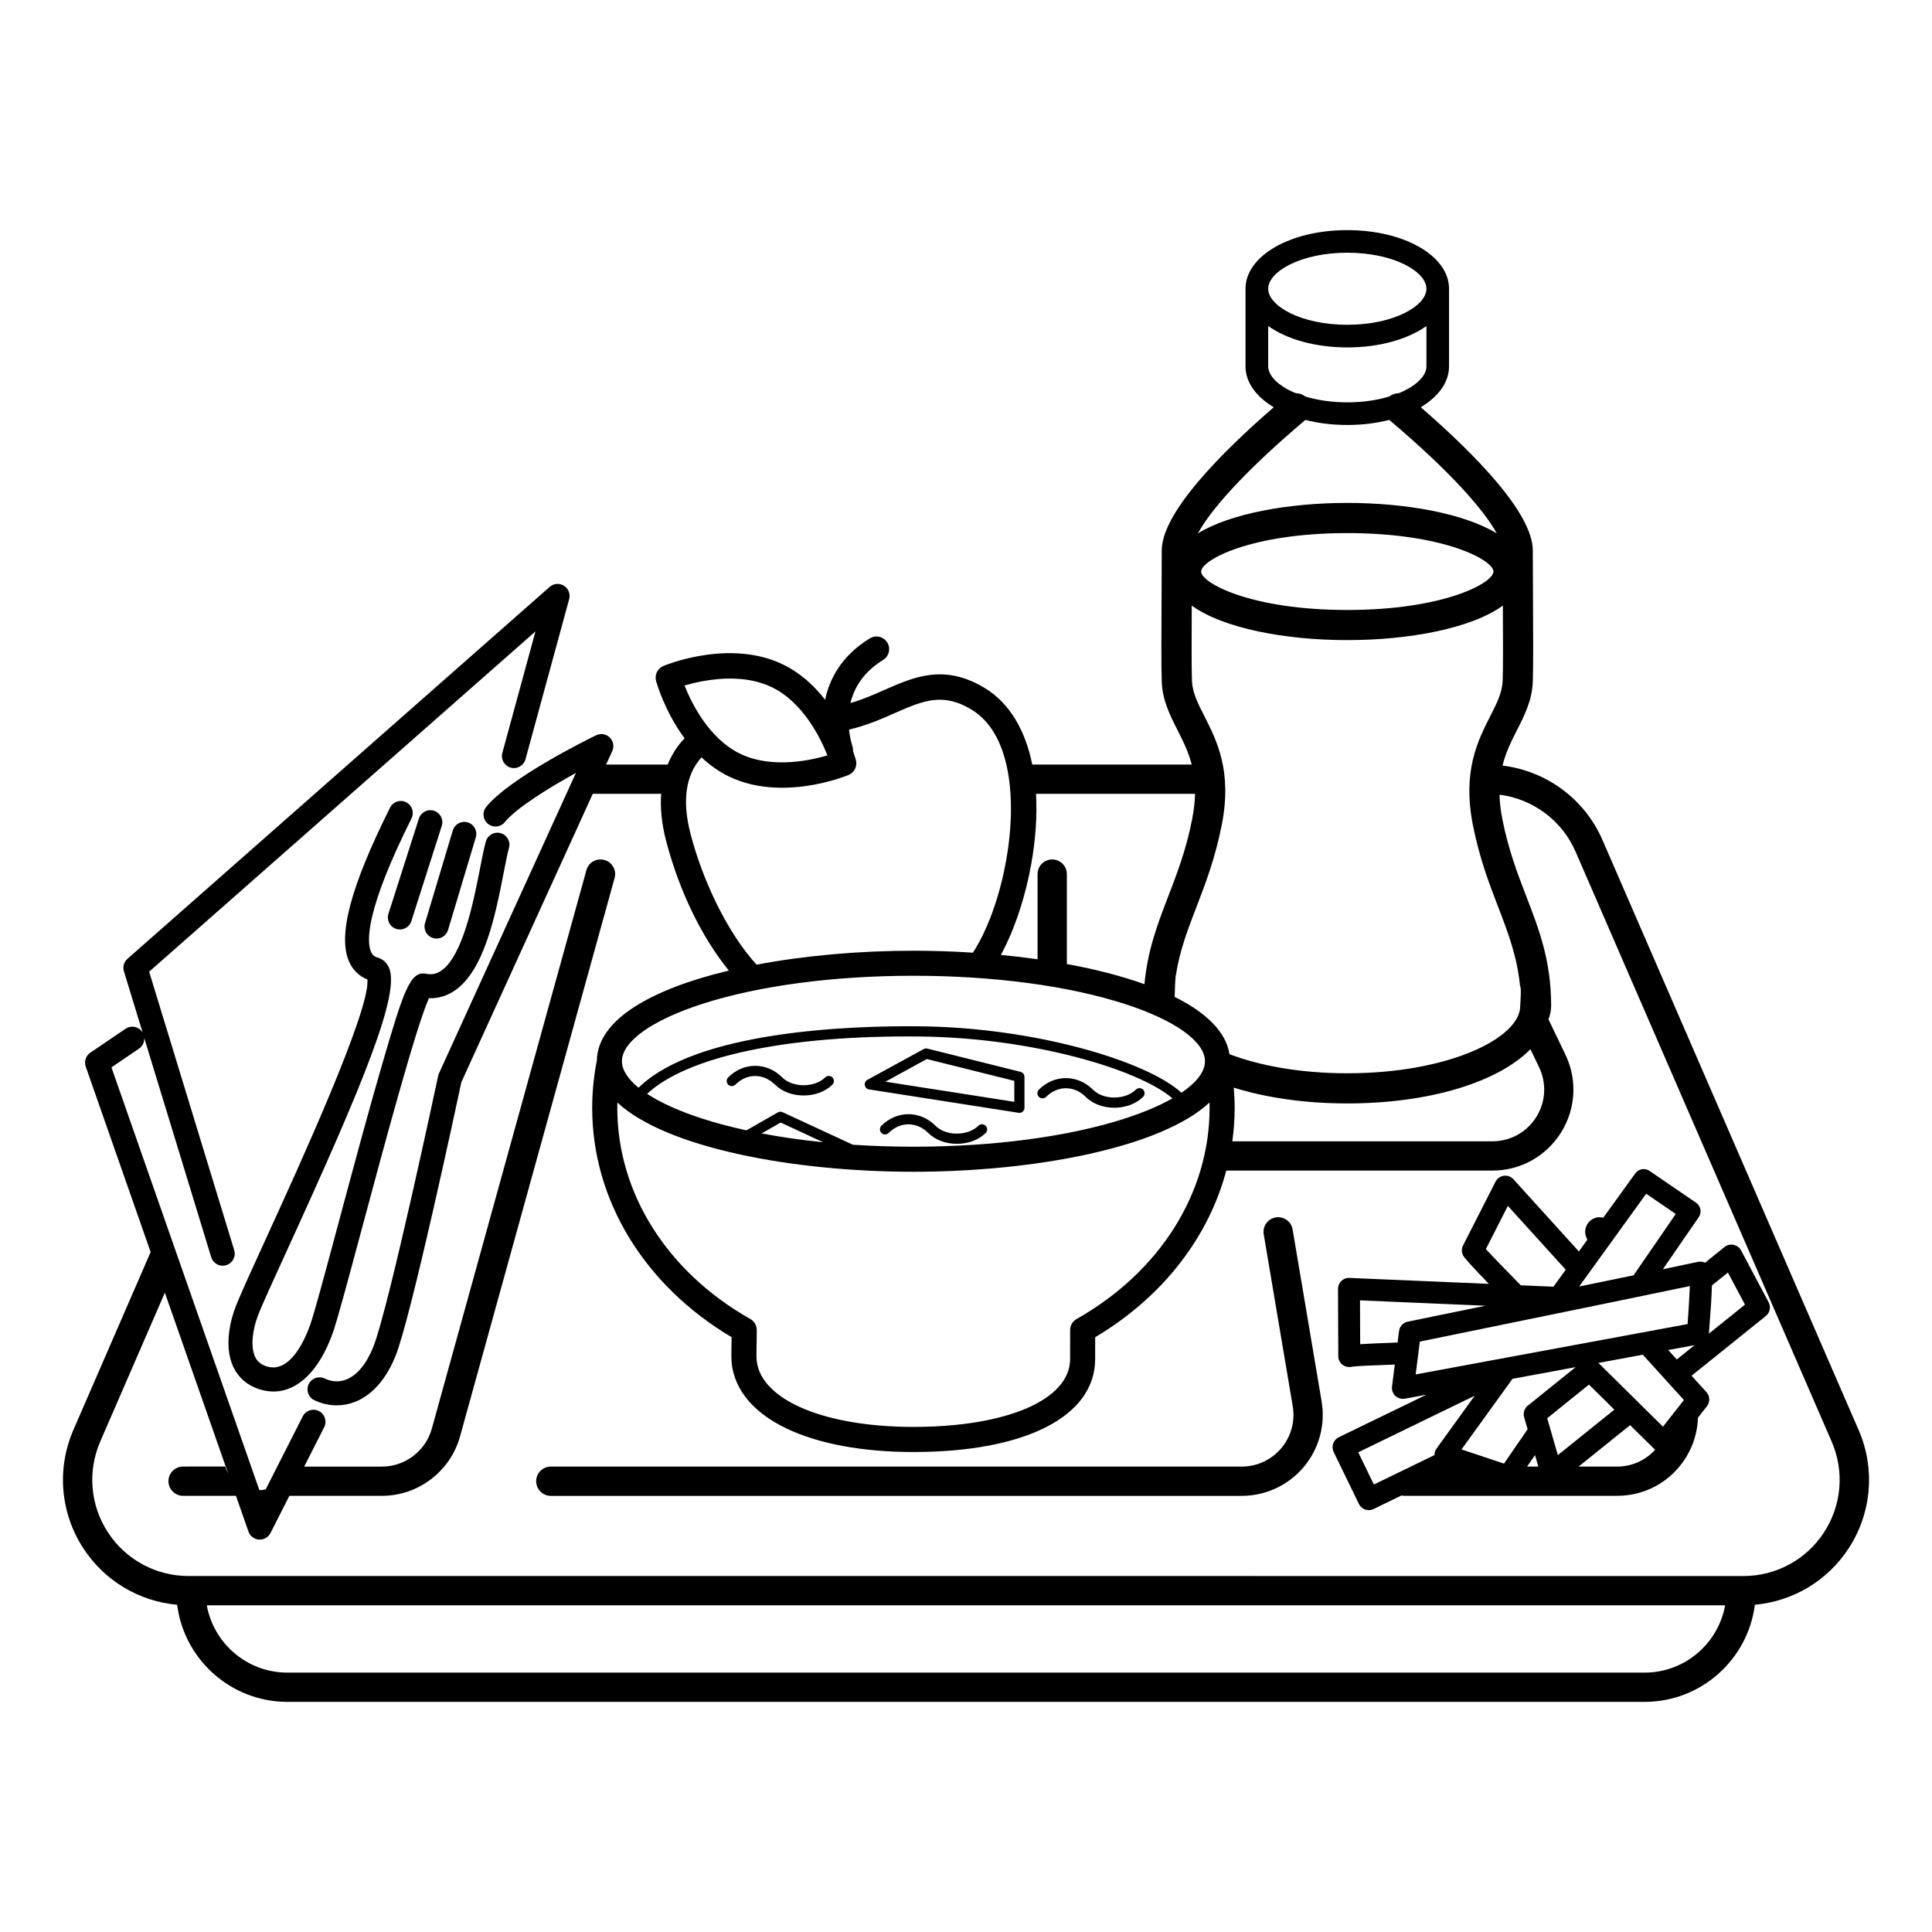<?xml version="1.0" encoding="UTF-8"?>
<!-- Uploaded to: SVG Repo, www.svgrepo.com, Generator: SVG Repo Mixer Tools -->
<svg fill="#000000" width="800px" height="800px" version="1.1" viewBox="144 144 512 512" xmlns="http://www.w3.org/2000/svg">
 <g>
  <path d="m497.43 528.79 6.695 13.777c0.332 0.695 0.934 1.223 1.656 1.48 0.312 0.105 0.637 0.156 0.953 0.156 0.438 0 0.871-0.102 1.273-0.293l7.406-3.598c0.273 0.059 0.539 0.098 0.828 0.098h56.305c7.492 0 14.324-3.809 18.258-10.184 2.012-3.254 3.059-6.879 3.18-10.539l2.363-3.012c0.883-1.117 0.82-2.699-0.125-3.75l-3.941-4.344 19.684-15.828c1.09-0.883 1.402-2.402 0.742-3.637l-7.301-13.738c-0.414-0.766-1.145-1.316-1.988-1.484-0.848-0.172-1.734 0.047-2.414 0.586l-5.148 4.156c-0.641-0.301-1.375-0.379-2.055-0.191-0.523 0.125-3.949 0.84-9.117 1.914l9.5-13.793c0.414-0.605 0.57-1.352 0.438-2.062-0.133-0.719-0.543-1.359-1.152-1.77l-12.328-8.434c-1.223-0.848-2.906-0.551-3.773 0.656l-8.48 11.734c-0.863-0.211-1.797-0.145-2.656 0.281-1.914 0.957-2.691 3.285-1.734 5.199l0.172 0.352-2.254 3.125-17.34-19.125c-0.645-0.711-1.586-1.055-2.539-0.934-0.945 0.125-1.777 0.715-2.207 1.566l-8.605 16.898c-0.43 0.832-0.422 1.82 0.004 2.644 0.359 0.711 2.926 3.496 6.828 7.543l-36.938-1.578c-0.82-0.051-1.57 0.258-2.144 0.805-0.57 0.551-0.898 1.316-0.891 2.106l0.074 17.816c0.004 0.996 0.523 1.93 1.371 2.453 0.469 0.297 1.004 0.438 1.543 0.438 0.266 0 0.527-0.035 0.789-0.105 1.059-0.16 5.289-0.352 11.27-0.551l-0.734 5.82c-0.117 0.922 0.211 1.844 0.887 2.484 0.543 0.516 1.266 0.789 1.996 0.789 0.176 0 0.359-0.016 0.535-0.051l5.699-1.055-23.227 11.273c-1.449 0.719-2.055 2.457-1.355 3.902zm100.24-44.133 4.246-3.426 4.523 8.504-9.562 7.688c0.484-6.168 0.738-10.148 0.793-12.766zm-12.969 37.43c-5.234-5.148-11.195-11.043-17.098-16.898l11.758-2.18 10.891 12.012zm-12.883-4.516-14.977 12.047-2.812-9.77 11.062-8.922c2.273 2.234 4.527 4.461 6.727 6.644zm-22.941-1.051c-0.91 0.734-1.289 1.945-0.961 3.066l0.91 3.184-6.258 9.098-11.254-3.754 13.516-18.715 16.723-3.09zm1.914 13.094 0.875 3.043h-2.973zm21.758 3.043h-10.207l13.652-10.977c2.328 2.293 4.555 4.488 6.629 6.531-2.566 2.809-6.168 4.445-10.074 4.445zm15.816-28.387-2.273-2.504 6.996-1.293zm-8.113-43.914 7.84 5.359-11.184 16.254c-4.352 0.902-9.266 1.91-14.414 2.969zm-42.48 14.656 5.828-11.441 15.336 16.914-3.254 4.5-8.652-0.367c-4.32-4.391-7.648-7.828-9.258-9.605zm-23.012 21.723-0.383 3.043c-4.742 0.168-7.875 0.316-9.914 0.449l-0.051-11.621 33.266 1.422c-8.074 1.656-15.406 3.152-20.609 4.223-1.227 0.254-2.144 1.25-2.309 2.484zm4.406 11.5 1.102-8.699c47.879-9.793 65.207-13.383 71.551-14.715-0.098 2.551-0.316 6.379-0.586 10.07zm15.645 5.644-10.148 14.047c-0.359 0.5-0.523 1.09-0.508 1.684l-16.07 7.801-4.141-8.539z"/>
  <path d="m374.3 432.71 39.633 6.195c0.07 0.012 0.137 0.02 0.207 0.02 0.324 0 0.637-0.109 0.883-0.328 0.301-0.258 0.473-0.629 0.473-1.023v-8.195c0-0.621-0.418-1.16-1.023-1.316l-24.727-6.172c-0.332-0.086-0.68-0.039-0.977 0.125l-14.906 8.16c-0.508 0.281-0.781 0.852-0.68 1.422 0.098 0.574 0.547 1.027 1.117 1.113zm15.305-8.055 23.195 5.785v5.559l-34.148-5.34z"/>
  <path d="m403.29 442.33c-1.285 1.289-3.391 2.07-5.633 2.09h-0.102c-2.266 0-4.328-0.762-5.656-2.09-4.082-4.082-10.23-4.082-14.312 0-0.527 0.523-0.527 1.379 0 1.914 0.527 0.523 1.379 0.523 1.914 0 3.039-3.043 7.453-3.043 10.488 0 1.918 1.918 4.762 2.883 7.609 2.883 2.848 0 5.688-0.961 7.613-2.883 0.523-0.527 0.523-1.387 0-1.914-0.531-0.527-1.387-0.527-1.922 0z"/>
  <path d="m362.68 429.52c-2.769 2.769-8.625 2.769-11.395 0-4.082-4.082-10.23-4.082-14.312 0-0.523 0.527-0.523 1.387 0 1.914 0.527 0.527 1.379 0.527 1.914 0 3.039-3.039 7.453-3.039 10.488 0 1.918 1.918 4.766 2.883 7.613 2.883s5.691-0.961 7.609-2.883c0.527-0.523 0.527-1.379 0-1.914-0.531-0.523-1.387-0.523-1.918 0z"/>
  <path d="m421.23 434.68c3.043-3.043 7.453-3.043 10.488 0 1.832 1.832 4.59 2.883 7.57 2.883h0.117c2.984-0.031 5.723-1.082 7.527-2.887 0.527-0.523 0.527-1.379 0-1.914-0.523-0.523-1.379-0.523-1.914 0-1.285 1.289-3.394 2.07-5.637 2.098-2.309 0.012-4.402-0.742-5.754-2.098-4.086-4.074-10.238-4.074-14.316 0-0.523 0.527-0.523 1.387 0 1.918 0.531 0.523 1.391 0.523 1.918 0z"/>
  <path d="m636.54 522.94-67.863-156.32c-4.734-10.914-14.879-18.324-26.496-19.73 0.887-3.586 2.383-6.543 3.856-9.441 1.953-3.84 3.965-7.809 4.168-12.707 0.152-3.652 0.102-13.34 0.051-22.711-0.023-4.414-0.047-8.707-0.047-12.137 0-9.941-15.445-25.625-29.691-37.973 4.648-2.781 7.492-6.578 7.492-10.836v-20.555c0-8.715-11.848-15.547-26.969-15.547-15.125 0-26.969 6.832-26.969 15.547v20.555c0 4.258 2.836 8.062 7.488 10.836-14.234 12.348-29.684 28.031-29.684 37.973 0 3.43-0.023 7.723-0.047 12.137-0.051 9.371-0.105 19.059 0.051 22.711 0.195 4.902 2.211 8.871 4.16 12.707 1.438 2.828 2.883 5.699 3.777 9.164h-42.258c-1.891-9.359-6.211-16.48-12.73-20.367-5.316-3.176-10.359-4.172-15.852-3.141-3.703 0.695-7.219 2.246-10.625 3.75-2.691 1.188-5.668 2.5-8.973 3.457 1.129-4.734 4.031-8.574 8.66-11.426 1.578-0.969 2.07-3.043 1.098-4.613-0.727-1.184-2.121-1.797-3.481-1.547-0.402 0.082-0.785 0.227-1.145 0.441-7.688 4.731-10.75 10.988-11.844 16.277-3.246-4.176-6.961-7.301-11.098-9.32-7.898-3.863-16.727-3.332-22.738-2.203-5.066 0.953-8.625 2.398-9.012 2.555-1.562 0.648-2.402 2.363-1.953 3.988 0.09 0.336 2.231 8.016 7.559 15.199-0.273 0.273-0.52 0.539-0.75 0.805-1.594 1.824-2.805 3.894-3.719 6.141h-16.332l1.633-3.57c0.555-1.223 0.289-2.66-0.676-3.602-0.961-0.938-2.414-1.168-3.617-0.578-2.316 1.129-22.832 11.262-29.113 18.977-1.109 1.367-0.906 3.367 0.453 4.481 1.367 1.113 3.367 0.906 4.481-0.453 3.125-3.828 11.766-9.129 18.836-13.027l-36.293 79.629c-0.098 0.211-0.168 0.438-0.215 0.66-0.133 0.621-13.184 61.992-17.227 71.918-1.824 4.488-4.301 7.453-7.176 8.559-1.828 0.711-3.793 0.609-5.672-0.293-1.578-0.75-3.488-0.082-4.242 1.508-0.754 1.582-0.086 3.481 1.5 4.242 1.91 0.91 3.93 1.371 5.941 1.371 1.617 0 3.231-0.297 4.769-0.891 3.168-1.23 7.613-4.324 10.777-12.102 4.133-10.156 16.312-67.156 17.48-72.648l34.828-76.418h18.121c-0.266 3.773 0.125 7.879 1.27 12.293 3.582 13.793 9.688 25.977 16.676 34.547-20.168 4.812-34.797 12.844-34.984 23.82-0.816 4.133-1.238 8.348-1.238 12.566 0 24.41 13.773 46.996 36.949 60.773-0.004 0.988-0.02 1.715-0.035 2.383-0.016 0.852-0.031 1.617-0.031 2.719 0 7.844 5.211 14.629 14.68 19.121 8.559 4.066 20.168 6.203 33.562 6.203 29.703 0 48.164-9.441 48.164-24.641l0.004-3.523c0-0.734 0.004-1.48 0.004-2.258 17.793-10.586 30.016-26.359 34.746-44.16h70.512c7.43 0 14.223-3.754 18.172-10.039 3.953-6.289 4.394-14.035 1.176-20.727l-4.481-9.32c0.016-0.055 0.039-0.105 0.055-0.16 0.422-1.078 0.656-2.227 0.656-3.465 0-11.875-3.18-20.121-6.543-28.848-2.352-6.109-4.785-12.43-6.402-20.66-0.465-2.344-0.684-4.453-0.742-6.398 8.844 1.125 16.551 6.793 20.164 15.109l67.863 156.32c3.43 7.906 2.656 16.922-2.066 24.129-4.727 7.211-12.699 11.508-21.312 11.508l-412.09-0.008c-8.613 0-16.582-4.301-21.305-11.508-4.727-7.203-5.496-16.223-2.07-24.129l17.125-39.453 16.797 47.992c-0.328-0.609-0.609-1.246-0.785-1.914l-11.184 0.004c-2.141 0-3.879 1.738-3.879 3.879s1.738 3.879 3.879 3.879h14.012l3.316 9.473c0.418 1.199 1.516 2.035 2.793 2.125h0.211c1.195 0 2.293-0.664 2.836-1.738l4.996-9.859h24.539c9.617 0 18.121-6.469 20.691-15.738l40.965-148c0.574-2.066-0.641-4.203-2.707-4.769-2.07-0.574-4.203 0.637-4.769 2.707l-40.965 148c-1.641 5.918-7.074 10.055-13.215 10.055h-20.605l5.297-10.445c0.797-1.57 0.172-3.481-1.402-4.281-1.562-0.797-3.477-0.172-4.273 1.395l-9.82 19.348c-0.324 0.074-0.645 0.145-0.992 0.18-0.238 0.02-0.465 0.02-0.695 0.035l-39.199-112.03 7.309-4.969c0.973-0.66 1.449-1.762 1.375-2.852l17.758 58.125c0.418 1.367 1.684 2.254 3.043 2.254 0.312 0 0.625-0.047 0.934-0.141 1.684-0.516 2.625-2.289 2.117-3.977l-22.543-73.801 102.38-90.176-8.781 32.195c-0.465 1.691 0.535 3.445 2.231 3.91 1.707 0.465 3.445-0.539 3.906-2.231l11.574-42.438c0.371-1.359-0.195-2.797-1.387-3.543-1.188-0.742-2.731-0.613-3.785 0.312l-111.88 98.555c-0.941 0.828-1.309 2.121-0.945 3.32l4.977 16.281c-0.039-0.074-0.07-0.145-0.117-0.215-0.984-1.457-2.961-1.832-4.418-0.848l-9.344 6.344c-1.195 0.805-1.691 2.324-1.219 3.684l17.199 49.148-20.469 47.141c-4.473 10.312-3.465 22.074 2.699 31.473 5.613 8.551 14.727 13.957 24.793 14.855 1.844 14.488 14.223 25.738 29.211 25.738h359.7c14.988 0 27.367-11.25 29.211-25.738 10.066-0.906 19.18-6.309 24.793-14.855 6.16-9.398 7.168-21.16 2.691-31.477zm-135.49-311.97c12.352 0 20.969 5.031 20.969 9.551 0 4.519-8.613 9.551-20.969 9.551-12.359 0-20.969-5.031-20.969-9.551 0.004-4.516 8.605-9.551 20.969-9.551zm-20.965 30.113c0-0.016 0.004-0.035 0.004-0.051 0 0 0-0.004-0.004-0.012v-10.617c4.906 3.477 12.41 5.668 20.969 5.668 8.559 0 16.062-2.191 20.969-5.668v10.453c-0.012 0-0.02 0-0.023 0.004 0 0.074 0.023 0.145 0.023 0.215 0 2.543-2.734 5.254-7.332 7.133-0.891 0-1.777 0.289-2.492 0.867-3.152 0.953-6.926 1.551-11.145 1.551-4.223 0-7.992-0.598-11.145-1.551-0.727-0.578-1.602-0.863-2.492-0.867-4.602-1.875-7.332-4.578-7.332-7.125zm9.859 14.199c3.371 0.863 7.117 1.344 11.109 1.344 3.984 0 7.734-0.484 11.109-1.344 16.66 14.07 25.25 24.133 28.484 30.066-8.711-5.324-24.215-8.07-39.594-8.07-15.383 0-30.887 2.746-39.598 8.07 3.231-5.934 11.816-15.992 28.488-30.066zm49.832 40.18c0 3.047-13.176 10.188-38.727 10.188-25.555 0-38.727-7.141-38.727-10.188 0-3.043 13.176-10.188 38.727-10.188s38.727 7.144 38.727 10.188zm-79.078 58.91c-0.051 2.004-0.273 4.191-0.746 6.625-1.605 8.227-4.047 14.551-6.402 20.66-2.793 7.254-5.438 14.203-6.258 23.16-6.066-2.172-13.043-3.965-20.566-5.344v-23.832c0-2.141-1.738-3.879-3.883-3.879-2.141 0-3.879 1.738-3.879 3.879v22.574c-3.184-0.453-6.43-0.84-9.73-1.152 3.773-6.926 6.57-15.742 8.047-24.023 1.195-6.711 1.594-12.977 1.266-18.668l42.152 0.004zm-135.29-28.703c1.254-0.371 2.84-0.777 4.648-1.117 5.039-0.945 12.352-1.438 18.57 1.605 8.242 4.027 12.855 13.496 14.652 18.031-1.258 0.371-2.84 0.781-4.648 1.125-5.039 0.945-12.352 1.438-18.574-1.605-8.242-4.035-12.852-13.504-14.648-18.039zm1.586 39.301c-2.246-8.66-1.324-15.418 2.746-20.078 0.051-0.059 0.105-0.121 0.168-0.18 2.231 2.098 4.648 3.785 7.195 5.027 7.898 3.863 16.727 3.324 22.742 2.195 5.059-0.953 8.625-2.398 9.02-2.555 1.562-0.648 2.398-2.367 1.945-3.988-0.047-0.172-0.293-1.039-0.762-2.352 0.035-0.434-0.016-0.867-0.145-1.273-0.215-0.664-0.676-2.277-0.906-4.41 4.707-1.102 8.762-2.891 12.09-4.359 3.332-1.473 6.203-2.734 9.105-3.281 3.875-0.727 7.336-0.016 11.211 2.297 10.906 6.508 11.945 24.852 9.266 39.848-1.891 10.617-5.301 19.156-8.836 24.605-5.231-0.336-10.508-0.516-15.75-0.516-14.203 0-28.707 1.258-41.586 3.699-7.543-8.238-14.195-21.938-17.504-34.68zm3.125 45.07c14.898-4.801 34.77-7.453 55.953-7.453 21.184 0 41.055 2.644 55.957 7.453 13.332 4.301 21.297 9.98 21.297 15.203 0 2.746-2.207 5.617-6.227 8.348-9.023-8.293-38.547-17.289-69.355-17.609-17.734-0.191-59.082 1.102-74.508 16.273-2.871-2.328-4.418-4.719-4.418-7.019 0-5.207 7.957-10.891 21.301-15.195zm21.266 28.699c-0.398-0.188-0.863-0.168-1.238 0.055l-8.328 4.762c-4.156-0.906-8.074-1.945-11.699-3.109-6.082-1.961-11.027-4.207-14.629-6.566 10.641-9.93 37.121-15.559 72.234-15.199 29.664 0.312 57.914 8.613 66.992 16.395-3.367 1.918-7.644 3.742-12.68 5.367-14.902 4.801-34.773 7.445-55.957 7.445-5.465 0-10.844-0.176-16.066-0.523zm10.777 7.973c-5.703-0.574-11.18-1.367-16.328-2.344l5.047-2.887zm67.125 46.855c-1.043 0.59-1.688 1.691-1.688 2.891 0 1.484-0.004 2.848-0.004 4.16l-0.004 3.531c0 10.766-16.691 17.996-41.52 17.996-24.488 0-41.598-7.68-41.598-18.68 0-1.047 0.012-1.785 0.023-2.602 0.02-1.062 0.047-2.262 0.047-4.414 0-1.199-0.645-2.301-1.688-2.891-22.086-12.484-35.266-33.406-35.266-55.973 0-0.469 0.016-0.938 0.031-1.402 12.855 11.98 46.445 18.344 78.453 18.344 32.012 0 65.602-6.363 78.453-18.344 0.012 0.469 0.031 0.938 0.031 1.402-0.004 22.574-13.184 43.5-35.273 55.98zm122.58-66.758c2.055 4.273 1.773 9.227-0.75 13.238-2.523 4.012-6.863 6.41-11.609 6.41h-68.926c0.402-2.922 0.621-5.879 0.621-8.867 0-1.789-0.098-3.57-0.242-5.356 8.48 2.648 18.758 4.188 30.086 4.188 21.984 0 40.043-5.719 48.535-14.367zm-5.047-21.57c0.457 0.574 0.047 4.715 0.047 5.375 0 8.422-18.812 17.816-45.816 17.816-12.551 0-23.293-2.039-31.23-5.062-0.926-6.019-6.312-11.098-14.535-15.191 0.07-2.453 0.207-5.773 0.371-5.934 1.004-6.363 3.055-11.758 5.356-17.719 2.363-6.133 5.043-13.082 6.785-22 2.769-14.172-1.32-22.227-4.606-28.703-1.777-3.492-3.18-6.258-3.309-9.418-0.125-3.148-0.098-11.734-0.055-19.914 8.305 6.031 24.832 9.148 41.227 9.148 16.395 0 32.918-3.117 41.223-9.148 0.047 8.188 0.074 16.762-0.055 19.914-0.125 3.16-1.531 5.926-3.305 9.418-3.285 6.473-7.379 14.535-4.609 28.703 1.75 8.922 4.422 15.871 6.793 22 2.629 6.871 4.957 12.996 5.719 20.715zm33.02 182.02h-359.69c-10.652 0-19.512-7.707-21.348-17.836h402.38c-1.836 10.125-10.695 17.836-21.344 17.836z"/>
  <path d="m473.07 532.66h-183.1c-2.141 0-3.879 1.738-3.879 3.879 0 2.141 1.734 3.879 3.879 3.879h183.1c6.332 0 12.309-2.769 16.395-7.609 4.09-4.832 5.828-11.191 4.777-17.434l-7.688-45.57c-0.352-2.109-2.352-3.527-4.473-3.18-2.109 0.352-3.531 2.359-3.18 4.469l7.688 45.574c0.676 3.984-0.438 8.039-3.043 11.129-2.613 3.086-6.426 4.863-10.473 4.863z"/>
  <path d="m206.38 490.46c-0.84 2.207-3.371 9.863-0.52 15.855 1.328 2.797 3.672 4.801 6.766 5.82 1.305 0.422 2.586 0.629 3.844 0.629 6.445 0 12.141-5.512 15.703-15.469 1.203-3.375 4.125-14.277 7.828-28.074 5.461-20.363 14.375-53.586 17.68-60.684 2.398 0.09 4.644-0.562 6.715-1.949 8.016-5.356 10.953-20.398 13.098-31.383 0.523-2.691 0.977-5.008 1.391-6.492 0.48-1.691-0.516-3.449-2.207-3.918-1.691-0.48-3.449 0.516-3.926 2.207-0.484 1.727-0.957 4.172-1.512 6.988-1.707 8.762-4.57 23.426-10.383 27.312-1.219 0.816-2.473 1.055-3.949 0.754-4.188-0.852-5.953 4.566-11.48 23.477-3.652 12.504-7.863 28.199-11.578 42.043-3.516 13.121-6.555 24.453-7.672 27.578-1.414 3.965-5.367 12.965-11.574 10.934-1.461-0.48-2.414-1.273-2.996-2.504-1.316-2.766-0.59-7.438 0.715-10.844 1.133-2.969 4.141-9.539 7.949-17.855 20.203-44.145 29.891-67.789 26.777-74.52-0.609-1.309-1.668-2.231-2.984-2.606-0.867-0.242-1.367-0.676-1.727-1.492-1.223-2.762-1.457-11.039 10.727-35.402 0.785-1.57 0.145-3.481-1.426-4.266-1.578-0.789-3.481-0.145-4.266 1.426-10.469 20.934-13.914 33.906-10.852 40.824 0.984 2.227 2.644 3.844 4.84 4.719 0.871 8.035-18.484 50.336-26.879 68.676-3.852 8.41-6.894 15.062-8.102 18.215z"/>
  <path d="m259.01 358.86c-1.676-0.535-3.465 0.387-4 2.062l-8.07 25.25c-0.527 1.676 0.387 3.465 2.066 4 0.324 0.105 0.648 0.152 0.973 0.152 1.344 0 2.602-0.863 3.031-2.211l8.066-25.258c0.535-1.668-0.387-3.461-2.066-3.996z"/>
  <path d="m258.77 392.59c0.309 0.098 0.613 0.137 0.918 0.137 1.371 0 2.637-0.891 3.047-2.266l7.359-24.551c0.508-1.684-0.449-3.461-2.133-3.965-1.676-0.508-3.457 0.449-3.965 2.133l-7.359 24.555c-0.508 1.68 0.453 3.453 2.133 3.957z"/>
 </g>
</svg>